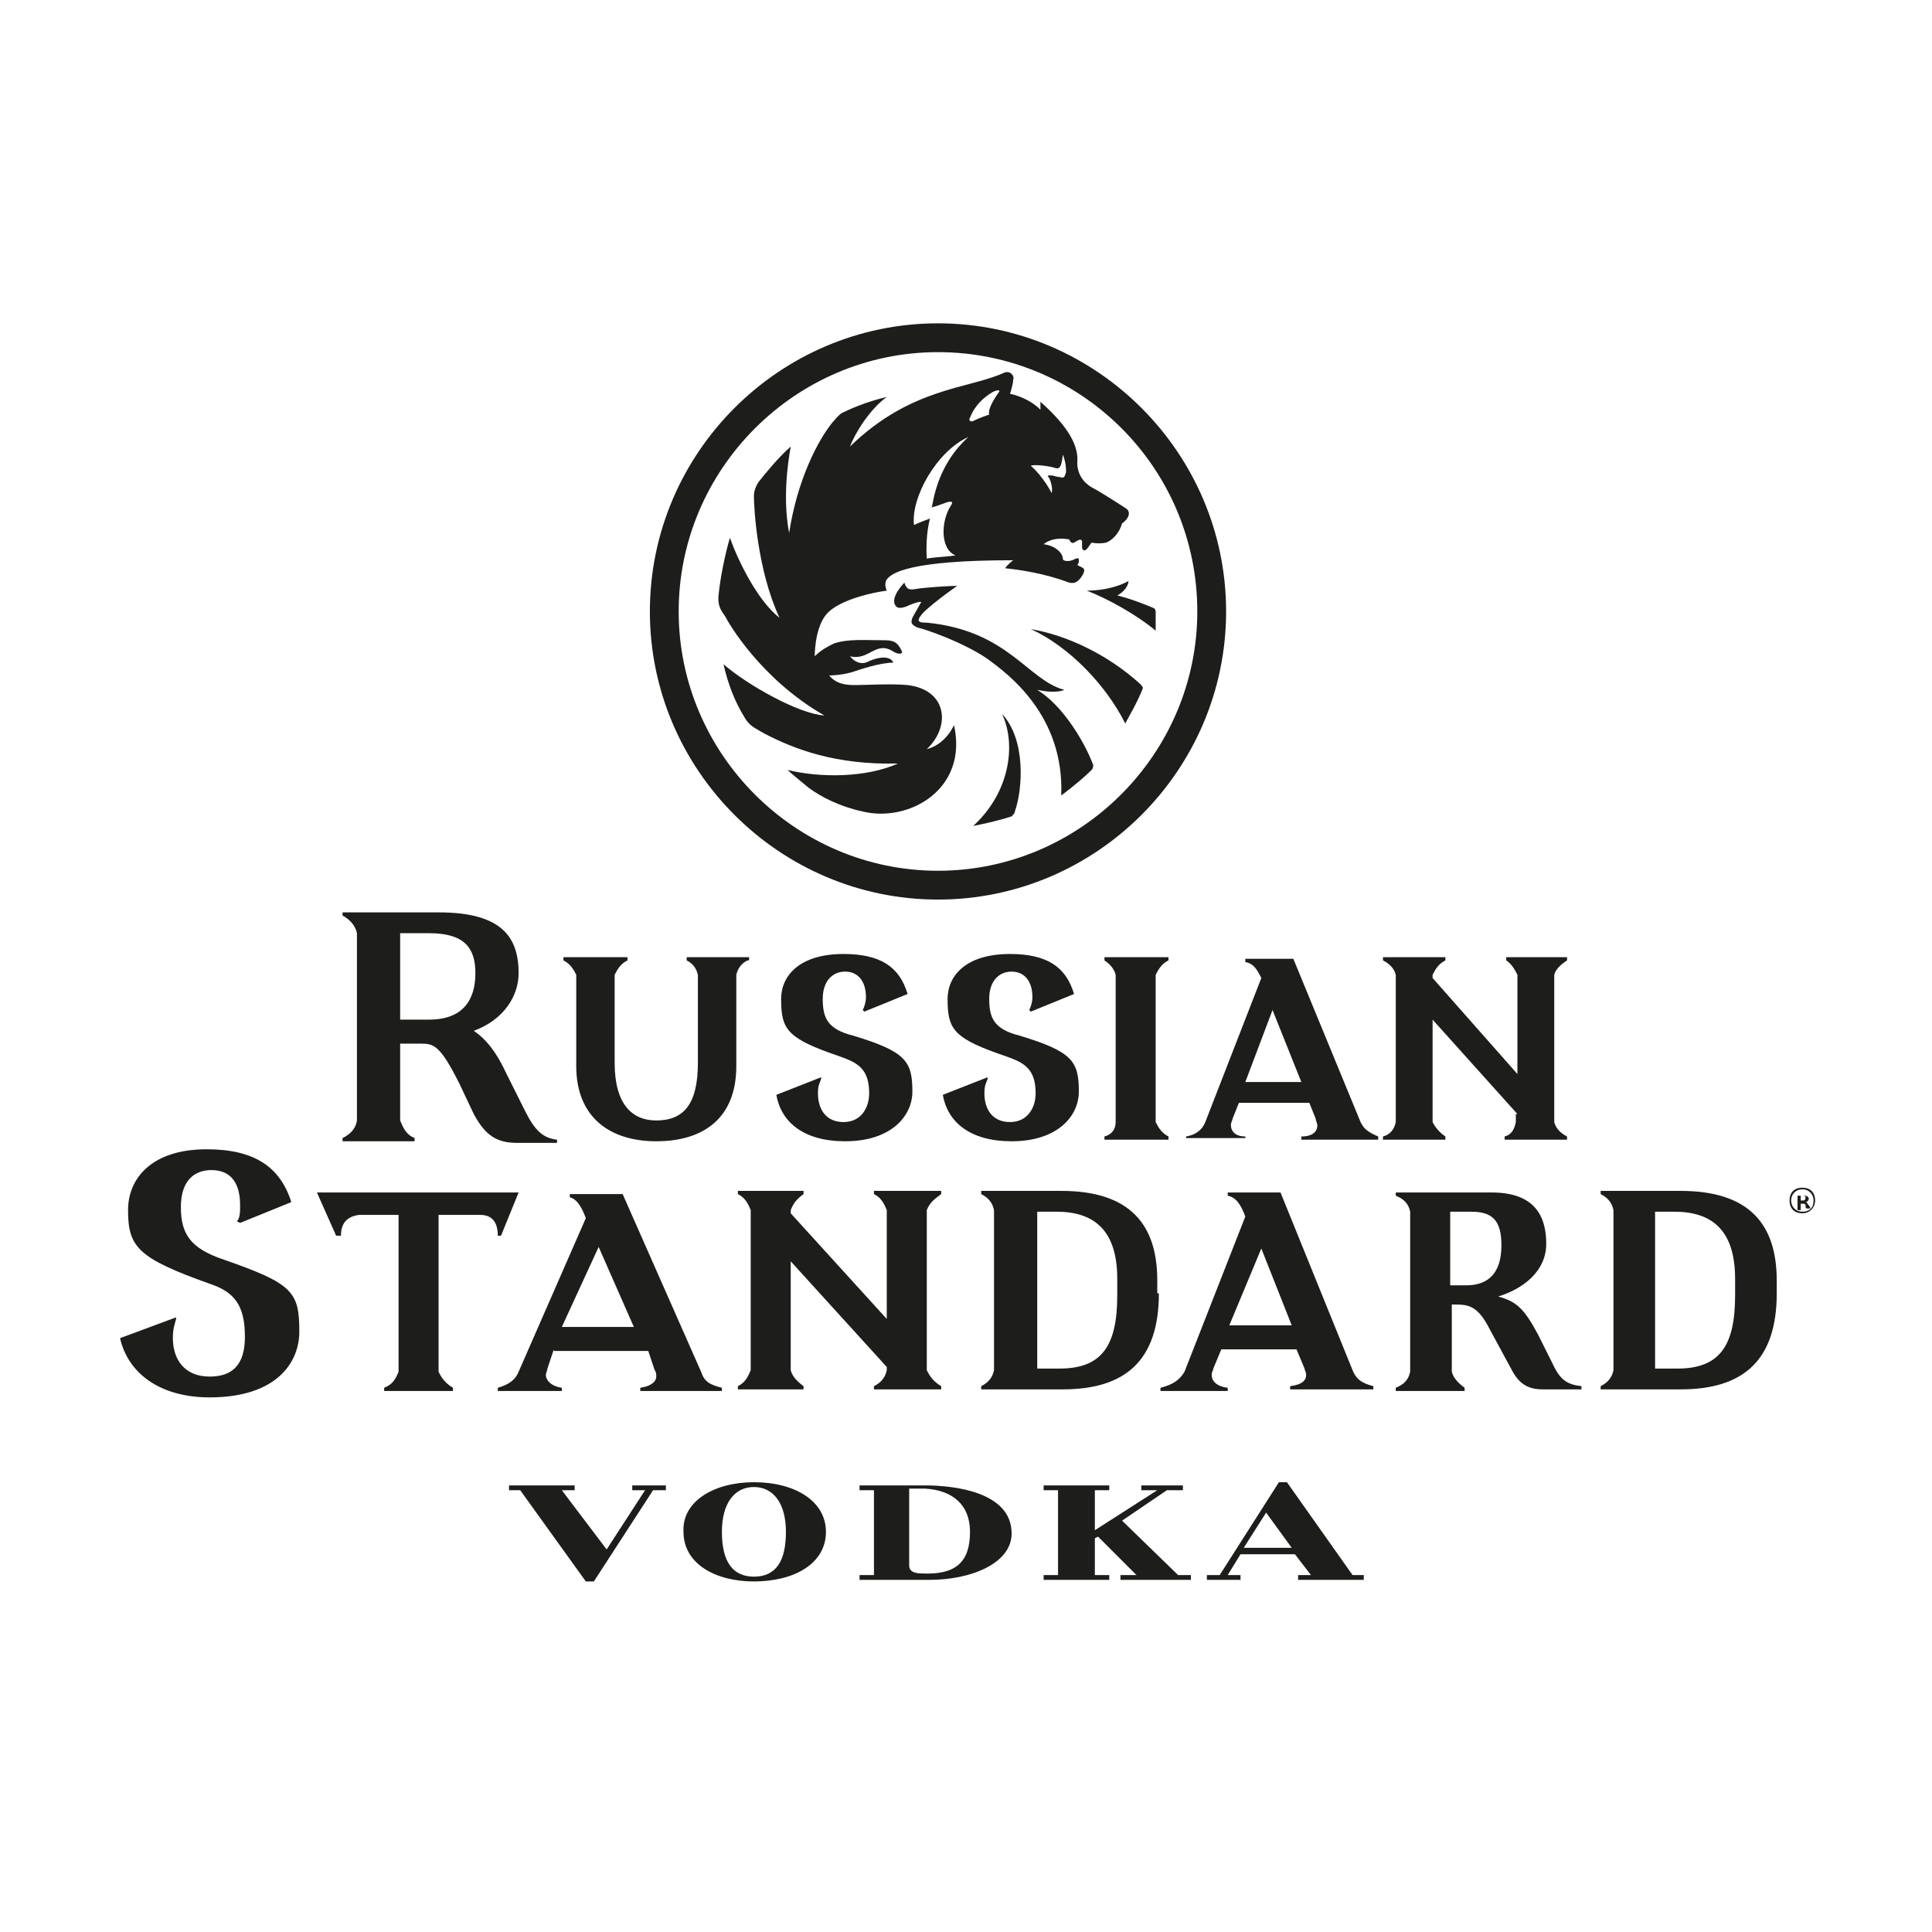 <?xml version="1.0" encoding="utf-8"?>
<!-- Generator: Adobe Illustrator 25.4.3, SVG Export Plug-In . SVG Version: 6.00 Build 0)  -->
<svg version="1.1" id="Layer_1" xmlns="http://www.w3.org/2000/svg" xmlns:xlink="http://www.w3.org/1999/xlink" x="0px" y="0px"
	 viewBox="0 0 120.7 120.7" style="enable-background:new 0 0 120.7 120.7;" xml:space="preserve">
<style type="text/css">
	.st0{fill:none;}
	.st1{fill:#1D1D1B;}
</style>
<rect class="st0" width="120.7" height="120.7"/>
<path class="st1" d="M40.3,93.1h-0.8v-0.3h2.1v0.3h-0.8l-3.7,5.7h-0.5l-4.1-5.7h-0.7v-0.3h4.1v0.3h-0.8l2.8,3.7L40.3,93.1z
	 M47.1,92.6c2.6,0,4.5,1.2,4.5,3.1c0,2-2,3.1-4.5,3.1c-2.4,0-4.4-1.1-4.4-3.1C42.6,93.8,44.6,92.6,47.1,92.6z M47.1,92.9
	c-1.2,0-2,1-2,2.8c0,1.9,0.7,2.8,2,2.8c1.4,0,2-1,2-2.8C49.1,93.9,48.3,92.9,47.1,92.9z M57.8,92.8c1.8,0,5.4,0.4,5.4,3
	c0,1.9-2.6,2.9-5.1,2.9h-4.4v-0.3h0.9v-5.3h-0.9v-0.3H57.8z M60.6,95.7c0-1.7-1.1-2.6-2.8-2.7h-1v4.8c0,0.3,0.2,0.5,0.8,0.5
	C59.7,98.4,60.6,97.6,60.6,95.7z M72.3,93.1h-1v-0.3h2.6v0.3h-1l-2.8,1.9l3.5,3.4h0.8v0.3h-4.4v-0.3H71L68.6,96l-0.2,0.1v2.3h0.9
	v0.3h-4.1v-0.3h0.9v-5.3h-0.9v-0.3h4.1v0.3h-0.9v2.5L72.3,93.1z M76.7,98.4h0.8v0.3h-2.1v-0.3h0.8l3.7-5.8h0.5l4.1,5.8h0.7v0.3h-4.1
	v-0.3h0.8l-1-1.3h-3.4L76.7,98.4L76.7,98.4z M79.1,94.5l-1.4,2.2h3L79.1,94.5z"/>
<path class="st1" d="M31.6,67l1.2,2.4c0.6,1.2,1.1,1.7,2,1.8v0.2h-2.5c-1.3,0-2-0.5-2.7-1.8l-0.9-1.9c-1.2-2.4-1.6-2.5-2.4-2.5H25
	v4.8c0.2,0.5,0.4,0.9,0.9,1.1v0.2h-4.5v-0.2c0.4-0.2,0.8-0.5,0.9-1.1V58.3c-0.1-0.5-0.5-0.9-0.9-1.1V57h6c3.9,0,5,1.5,5,3.8
	c0,1.4-0.9,2.9-2.8,3.6C30.2,64.8,30.9,65.5,31.6,67z M26.8,63.7c2.1,0,2.9-1.2,2.9-2.9c0-1.6-0.7-2.5-2.9-2.5H25v5.4H26.8z
	 M46.7,60c-0.4,0.2-0.6,0.5-0.7,0.9v5.7c0,3.3-2.1,4.7-5,4.7c-2.9,0-5-1.5-5-4.7v-5.7c-0.2-0.4-0.4-0.7-0.8-0.9v-0.2h4V60
	c-0.4,0.2-0.6,0.5-0.8,0.9v5.5c0,2.6,1.1,3.6,2.6,3.6c1.7,0,2.6-1,2.6-3.6v-5.5c-0.1-0.4-0.3-0.7-0.7-0.9v-0.2h3.9V60z M53.9,63.1
	c0.1-0.2,0.2-0.5,0.2-0.8c0-1-0.5-1.6-1.3-1.6c-0.8,0-1.4,0.6-1.4,1.7c0,1.2,0.3,1.9,1.9,2.3c3.3,1,3.7,1.6,3.7,3.5
	c0,1.5-1.3,3.1-4.2,3.1c-2.6,0-4-1.2-4.3-2.9l2.8-1.1l0,0.1c-0.1,0.3-0.2,0.4-0.2,0.9c0,1,0.5,1.8,1.6,1.8c1.1,0,1.6-0.9,1.6-1.8
	c0-1.8-1-2-2.4-2.5c-2.8-1-3.1-1.6-3.1-3.4c0-1.4,1.1-2.8,3.9-2.8c2.3,0,3.5,0.8,4,2.5L54,63.2L53.9,63.1z M64.3,63.1
	c0.1-0.2,0.2-0.5,0.2-0.8c0-1-0.5-1.6-1.3-1.6c-0.8,0-1.4,0.6-1.4,1.7c0,1.2,0.3,1.9,1.9,2.3c3.3,1,3.7,1.6,3.7,3.5
	c0,1.5-1.3,3.1-4.2,3.1c-2.6,0-4-1.2-4.3-2.9l2.8-1.1l0,0.1c-0.1,0.3-0.2,0.4-0.2,0.9c0,1,0.5,1.8,1.6,1.8c1.1,0,1.6-0.9,1.6-1.8
	c0-1.8-1-2-2.4-2.5c-2.8-1-3.1-1.6-3.1-3.4c0-1.4,1.1-2.8,3.9-2.8c2.3,0,3.5,0.8,4,2.5l-2.7,1.1L64.3,63.1z M73,60
	c-0.4,0.2-0.6,0.5-0.8,0.9v9.2c0.2,0.4,0.4,0.7,0.8,0.9v0.2h-4V71c0.4-0.1,0.7-0.4,0.7-0.9v-9.2c-0.1-0.4-0.4-0.7-0.7-0.9v-0.2h4V60
	z M77.8,71.1h-3.7V71c0.6-0.1,1-0.4,1.2-0.9l3.5-9c-0.3-0.6-0.5-0.9-1-1v-0.2h3L85,70.1c0.2,0.4,0.4,0.6,1.1,0.9v0.2h-4.8V71
	c0.7,0,1-0.3,1-0.7c0-0.1-0.1-0.3-0.1-0.4l-0.4-1h-4.4l-0.4,1c0,0.1-0.1,0.2-0.1,0.4c0,0.3,0.2,0.7,0.9,0.7V71.1z M77.8,67.6h3.5
	l-1.8-4.5L77.8,67.6z M94.8,69.6l-5.3-5.9v6.4c0.2,0.4,0.5,0.7,0.8,0.9v0.2h-3.9V71c0.4-0.1,0.7-0.4,0.8-0.9v-9.2
	c-0.1-0.4-0.4-0.7-0.8-0.9v-0.2h3.9V60c-0.4,0.2-0.6,0.5-0.8,0.9v0.2l5.3,6v-6.2c-0.2-0.4-0.4-0.7-0.7-0.9v-0.2h3.8V60
	c-0.3,0.2-0.7,0.5-0.8,0.9v9.2c0.1,0.4,0.4,0.7,0.8,0.9v0.2H94V71c0.4-0.1,0.6-0.4,0.7-0.9V69.6z"/>
<path class="st1" d="M14.8,76.3c0.2-0.2,0.2-0.6,0.2-1c0-1.3-0.5-2.2-1.8-2.2c-1,0-1.9,0.6-1.9,2.3c0,1.7,0.6,2.6,2.7,3.3
	c4.3,1.5,4.7,2,4.7,4.5c0,1.9-1.4,4.1-5.6,4.1c-3.1,0-5.1-1.5-5.6-3.7l3.5-1.3l0,0.1c-0.1,0.4-0.2,0.6-0.2,1.2
	c0,1.3,0.7,2.4,2.3,2.4c1.8,0,2.2-1.2,2.2-2.5c0-2-0.7-2.8-2.2-3.3c-4.5-1.6-5.1-2.3-5.1-4.6c0-2,1.5-3.8,4.9-3.8
	c3,0,4.6,1.1,5.3,3.3L15,76.4L14.8,76.3z M31.1,77.2c0-1-0.5-1.3-1.1-1.3h-2.6v9.8c0.2,0.4,0.4,0.7,0.9,1v0.2H24v-0.2
	c0.5-0.2,0.7-0.5,0.9-1v-9.8h-2.5c-0.6,0.1-1.1,0.4-1.1,1.3H21l-1.2-2.7h12.6l-1.1,2.7H31.1z M34.6,84.3l-0.4,1.2
	c0,0.1-0.1,0.3-0.1,0.4c0,0.3,0.3,0.7,1,0.8v0.2h-4v-0.2c0.7-0.2,1.1-0.5,1.3-1l4.2-9.6c-0.3-0.8-0.6-1.2-1-1.3v-0.2h3.3l4.9,11.1
	c0.2,0.6,0.5,0.8,1.3,1v0.2h-5.1v-0.2c0.7-0.1,1-0.4,1-0.7c0-0.1,0-0.3-0.1-0.4l-0.4-1.2H34.6z M39.6,82.9l-2.2-5l-2.3,5H39.6z
	 M46.1,86.6c0.4-0.2,0.6-0.5,0.8-1v-10c-0.2-0.5-0.4-0.8-0.8-1v-0.2h4.1v0.2c-0.4,0.3-0.6,0.5-0.8,1v0.2l6,6.6v-6.8
	c-0.2-0.5-0.4-0.8-0.8-1v-0.2h4.2v0.2c-0.4,0.3-0.7,0.5-0.9,1v10c0.2,0.4,0.4,0.7,0.9,1v0.2h-4.2v-0.2c0.4-0.2,0.7-0.5,0.8-1v-0.2
	l-6-6.6v6.8c0.1,0.4,0.4,0.7,0.8,1v0.2h-4.1V86.6z M72.4,80.8c0,4.2-2.1,6-6,6h-5.1v-0.2c0.4-0.2,0.7-0.5,0.8-1v-10
	c-0.1-0.5-0.4-0.8-0.8-1v-0.2h5c4.3,0,6,2.1,6,5.6V80.8z M69.8,79.9c0-3.1-1.5-4.2-3.8-4.2h-1.2v9.8h1.4c2.7,0,3.6-1.5,3.6-4.6V79.9
	z M76.3,84.3l-0.5,1.2c0,0.1-0.1,0.2-0.1,0.4c0,0.3,0.2,0.7,1,0.8v0.2h-4.2v-0.2c0.8-0.2,1.2-0.5,1.5-1l3.8-9.7
	c-0.3-0.8-0.6-1.2-1.1-1.3v-0.2h3.3l4.5,11.1c0.2,0.5,0.5,0.8,1.3,1v0.2h-5.2v-0.2c0.8-0.1,1-0.4,1-0.7c0-0.2-0.1-0.3-0.1-0.4
	l-0.5-1.2H76.3z M80.7,82.8L78.8,78l-2,4.8H80.7z M96.1,83.4l0.9,1.8c0.5,1.1,1,1.3,1.8,1.4v0.2h-2.4c-0.9,0-1.5-0.3-2-1.3l-1.3-2.4
	c-0.8-1.6-1.4-1.6-2.3-1.6h-0.1v4.2c0.1,0.4,0.4,0.7,0.8,1v0.2h-4.3v-0.2c0.5-0.2,0.8-0.5,0.9-1v-10c-0.1-0.5-0.4-0.8-0.9-1v-0.2h6
	c2.7,0,3.4,1.5,3.4,3.2c0,1.7-1.4,2.8-3,3.3C94.7,81.3,95.2,81.7,96.1,83.4z M91.9,75.7h-1.3v4.6h1c1.5,0,2.2-0.9,2.2-2.5
	C93.8,76.2,93.2,75.7,91.9,75.7z M111,80.8c0,4.2-2.1,6-6,6H100v-0.2c0.4-0.2,0.7-0.5,0.8-1v-10c-0.1-0.5-0.4-0.8-0.8-1v-0.2h5
	c4.3,0,6,2.1,6,5.6V80.8z M108.4,79.9c0-3.1-1.5-4.2-3.8-4.2h-1.2v9.8h1.4c2.7,0,3.6-1.5,3.6-4.6V79.9z"/>
<g>
	<g>
		<path class="st1" d="M58.6,56.2c-9.9,0-18-8.1-18-18c0-9.9,8.1-18,18-18c9.9,0,18,8.1,18,18C76.6,48.1,68.5,56.2,58.6,56.2z
			 M58.6,22c-8.9,0-16.2,7.3-16.2,16.2c0,8.9,7.3,16.2,16.2,16.2s16.2-7.3,16.2-16.2C74.8,29.2,67.5,22,58.6,22z"/>
	</g>
	<path class="st1" d="M62.6,44.6c1.5,1.6,1.3,4.7,0.8,6.1c0,0.1-0.1,0.2-0.2,0.3c-0.9,0.3-1.9,0.5-2.4,0.6
		C63.1,49.5,63.5,46.5,62.6,44.6z M71.2,42.7c-2-1.8-4.5-3-6.8-3.4c2.4,1.1,4.7,3.5,5.9,5.9c0.2-0.4,0.7-1.2,1.1-2.2
		C71.4,42.9,71.3,42.8,71.2,42.7z M72.2,38.2c0-0.1-0.1-0.2-0.1-0.2c-1.4-0.6-2.3-0.8-2.3-0.8c0.4-0.2,0.7-0.6,0.7-0.9
		c-0.9,0.5-2,0.6-2.6,0.6c1.3,0.5,3.1,1.5,4.3,2.5C72.2,38.9,72.2,38.5,72.2,38.2z M64.8,43.1c0.5,0.1,1.2,0.2,1.7,0
		c-2.3-0.6-3.5-3.7-8.6-4.2c-0.3,0-0.7,0-0.4-0.4c0.3-0.5,2.3-1.9,2.3-1.9c-0.4,0-2.1,0.1-2.6,0.2c-0.5,0.1-0.6-0.1-0.7-0.4
		c0,0-1,1-0.5,1.5c0.1,0.1,0.3,0.1,0.6,0c0.2-0.1,0.7-0.3,0.9-0.3c0,0,0.1,0,0,0.1c-0.1,0.2-0.4,0.7-0.5,0.9
		c-0.1,0.3-0.1,0.4,0.3,0.6c0.5,0.1,2.8,0.9,4.3,1.9c1.4,1,4.9,3.6,4.7,8.6c0.8-0.6,1.5-1.2,1.9-1.6c0.1-0.1,0.1-0.3,0.1-0.3
		C67.7,46.2,66.3,44,64.8,43.1z M70.1,32.7c-0.2,0.7-0.7,1.1-1,1.2c-0.5,0.1-0.9,0-0.9,0c-0.1,0.1-0.2,0.3-0.3,0.4
		c-0.2,0.2-0.3,0-0.3-0.1c0-0.1,0-0.2,0-0.4c-0.1-0.2-0.3,0-0.5,0.1c-0.2,0.1-0.3-0.2-0.3-0.2c-1.1-0.2-1.6,0.3-1.6,0.3
		c0.8,0.1,1.2,0.6,1.2,0.9c0,0.2,0.5,0.2,0.8,0c0.1,0,0.2-0.1,0.2,0.1c0,0.1,0,0.2-0.1,0.3c0.4,0.2,0.5,0.2,0.4,0.5
		c-0.4,0.8-0.8,0.6-0.9,0.6c-1.6-0.6-3.1-0.8-4-0.9c0.1-0.2,0.5-0.5,0.5-0.5c-6.5,0-7.6,0.8-7.9,1.2c-0.2,0.3,0,0.7,0,0.7
		c-0.8,0.1-2.7,0.5-3.6,1.3c-0.8,0.7-0.9,2.3-0.9,2.8c0.4-0.4,0.8-0.6,1.2-0.8C53,39.9,54,40,55.3,40c0.6,0,0.8,0.2,1,0.6
		c0.2,0.3-0.2,0.3-0.5,0.1c-1.1-0.7-1.5,0.6-2.7,0.3c0.4,0.5,0.9,0.5,1.2,0.3c1.2-0.5,1.5,0,1.5,0.1c-0.8,0-2,0.4-2.6,0.6
		c-0.7,0.2-1.4,0.2-1.4,0.2c0.5,0.6,1.2,0.6,1.7,0.6c0.5,0,2.2-0.1,3.2,0c2.5,0.3,2.7,2.6,1.2,4c1.2-0.3,1.7-1.5,1.7-1.5
		c0.9,4-2.8,6.1-5.7,5.4c-1.4-0.3-2.6-0.9-3.4-1.5c-0.6-0.5-1.1-0.9-1.3-1.1c2,0.5,4.9,0.5,6.9-0.4c-3.9,0.1-6.5-0.9-8.4-1.9
		c-0.7-0.4-0.9-0.5-1.2-1c-0.6-1-1-2-1.3-3.3c1.5,1.3,4.7,3.1,6.3,3.2c-4-2.3-6-5.8-6.2-6.2c-0.2-0.3-0.5-0.6-0.4-1.4
		c0.1-1,0.4-2.5,0.7-3.5c0.5,1.4,1.7,3.9,3.1,5c-1.4-3-1.6-6.9-1.6-7.6c0-0.3,0.1-0.6,0.3-0.9c0.4-0.5,1.2-1.5,2-2.2
		c-0.2,1.1-0.5,3.3-0.1,5.4c0.5-3.3,1.8-5.8,2.7-6.9c0.2-0.2,0.3-0.4,0.6-0.6c0.4-0.2,1.5-0.7,2.8-1c-1.1,0.8-2,2.3-2.3,3.1
		c3.8-3.7,7.4-3.6,9.6-4.6c0.4-0.2,0.7,0.2,0.6,0.4c0,0.3-0.2,0.9-0.2,0.9c1.3,0.3,1.9,1,1.9,1c0-0.2,0-0.5,0-0.5
		c1.8,1.6,2.4,2.8,2.3,3.8c0,0.9,0.6,1.4,1,1.6c0.4,0.2,1.8,1.1,2.1,1.3C70.7,32.1,70.4,32.5,70.1,32.7z M60.5,27.3
		c-2,0.9-3.6,3.8-3.4,5.5c0.2-0.1,0.7-0.3,1-0.4c0,0-0.3,1-0.2,2.5c0.5-0.1,1.1-0.1,1.8-0.2c-1-0.4-0.9-2.2-0.3-3.1
		c0.2-0.3,0-0.3-0.3-0.2c-0.3,0.1-0.5,0.2-0.9,0.3C58.3,31.6,58.4,29.2,60.5,27.3z M62,24.5c-0.5,0.3-1.1,0.8-1.4,1.6
		c-0.1,0.1,0,0.3,0.2,0.2c0.4-0.2,1-0.4,1-0.4c-0.1-0.4,0.4-1.1,0.6-1.4C62.5,24.4,62.4,24.3,62,24.5z M66.4,28.4
		c-0.1,1-0.3,0.9-0.6,0.8c-0.4-0.1-1.2-0.2-1.4-0.1c0.8,0.7,1.3,1.7,1.3,1.7c0.1-0.3-0.1-0.9-0.2-1c-0.1-0.1,0-0.1,0.2-0.1
		c0.1,0,0.3,0.1,0.5,0.1c0.3,0.1,0.3,0,0.4-0.3C66.6,29.3,66.6,28.9,66.4,28.4z"/>
</g>
<g>
	<path class="st1" d="M112.6,74.2c-0.5,0-0.8,0.3-0.8,0.8c0,0.5,0.3,0.8,0.8,0.8c0.5,0,0.8-0.4,0.8-0.8
		C113.4,74.5,113.1,74.2,112.6,74.2z M112.6,75.7c-0.4,0-0.7-0.3-0.7-0.7c0-0.4,0.3-0.7,0.7-0.7c0.4,0,0.7,0.3,0.7,0.7
		C113.3,75.5,113,75.7,112.6,75.7z"/>
	<path class="st1" d="M112.8,75.1c0.1,0,0.2-0.1,0.2-0.2c0-0.2-0.2-0.2-0.4-0.2h-0.3v0.9h0.2v-0.4h0.1c0.1,0,0.2,0,0.2,0.1
		c0,0.1,0,0.2,0.1,0.2h0.2c0,0,0-0.1-0.1-0.2C112.9,75.2,112.9,75.1,112.8,75.1z M112.6,75h-0.1v-0.3h0.1c0.2,0,0.2,0.1,0.2,0.1
		C112.8,75,112.7,75,112.6,75z"/>
</g>
</svg>
